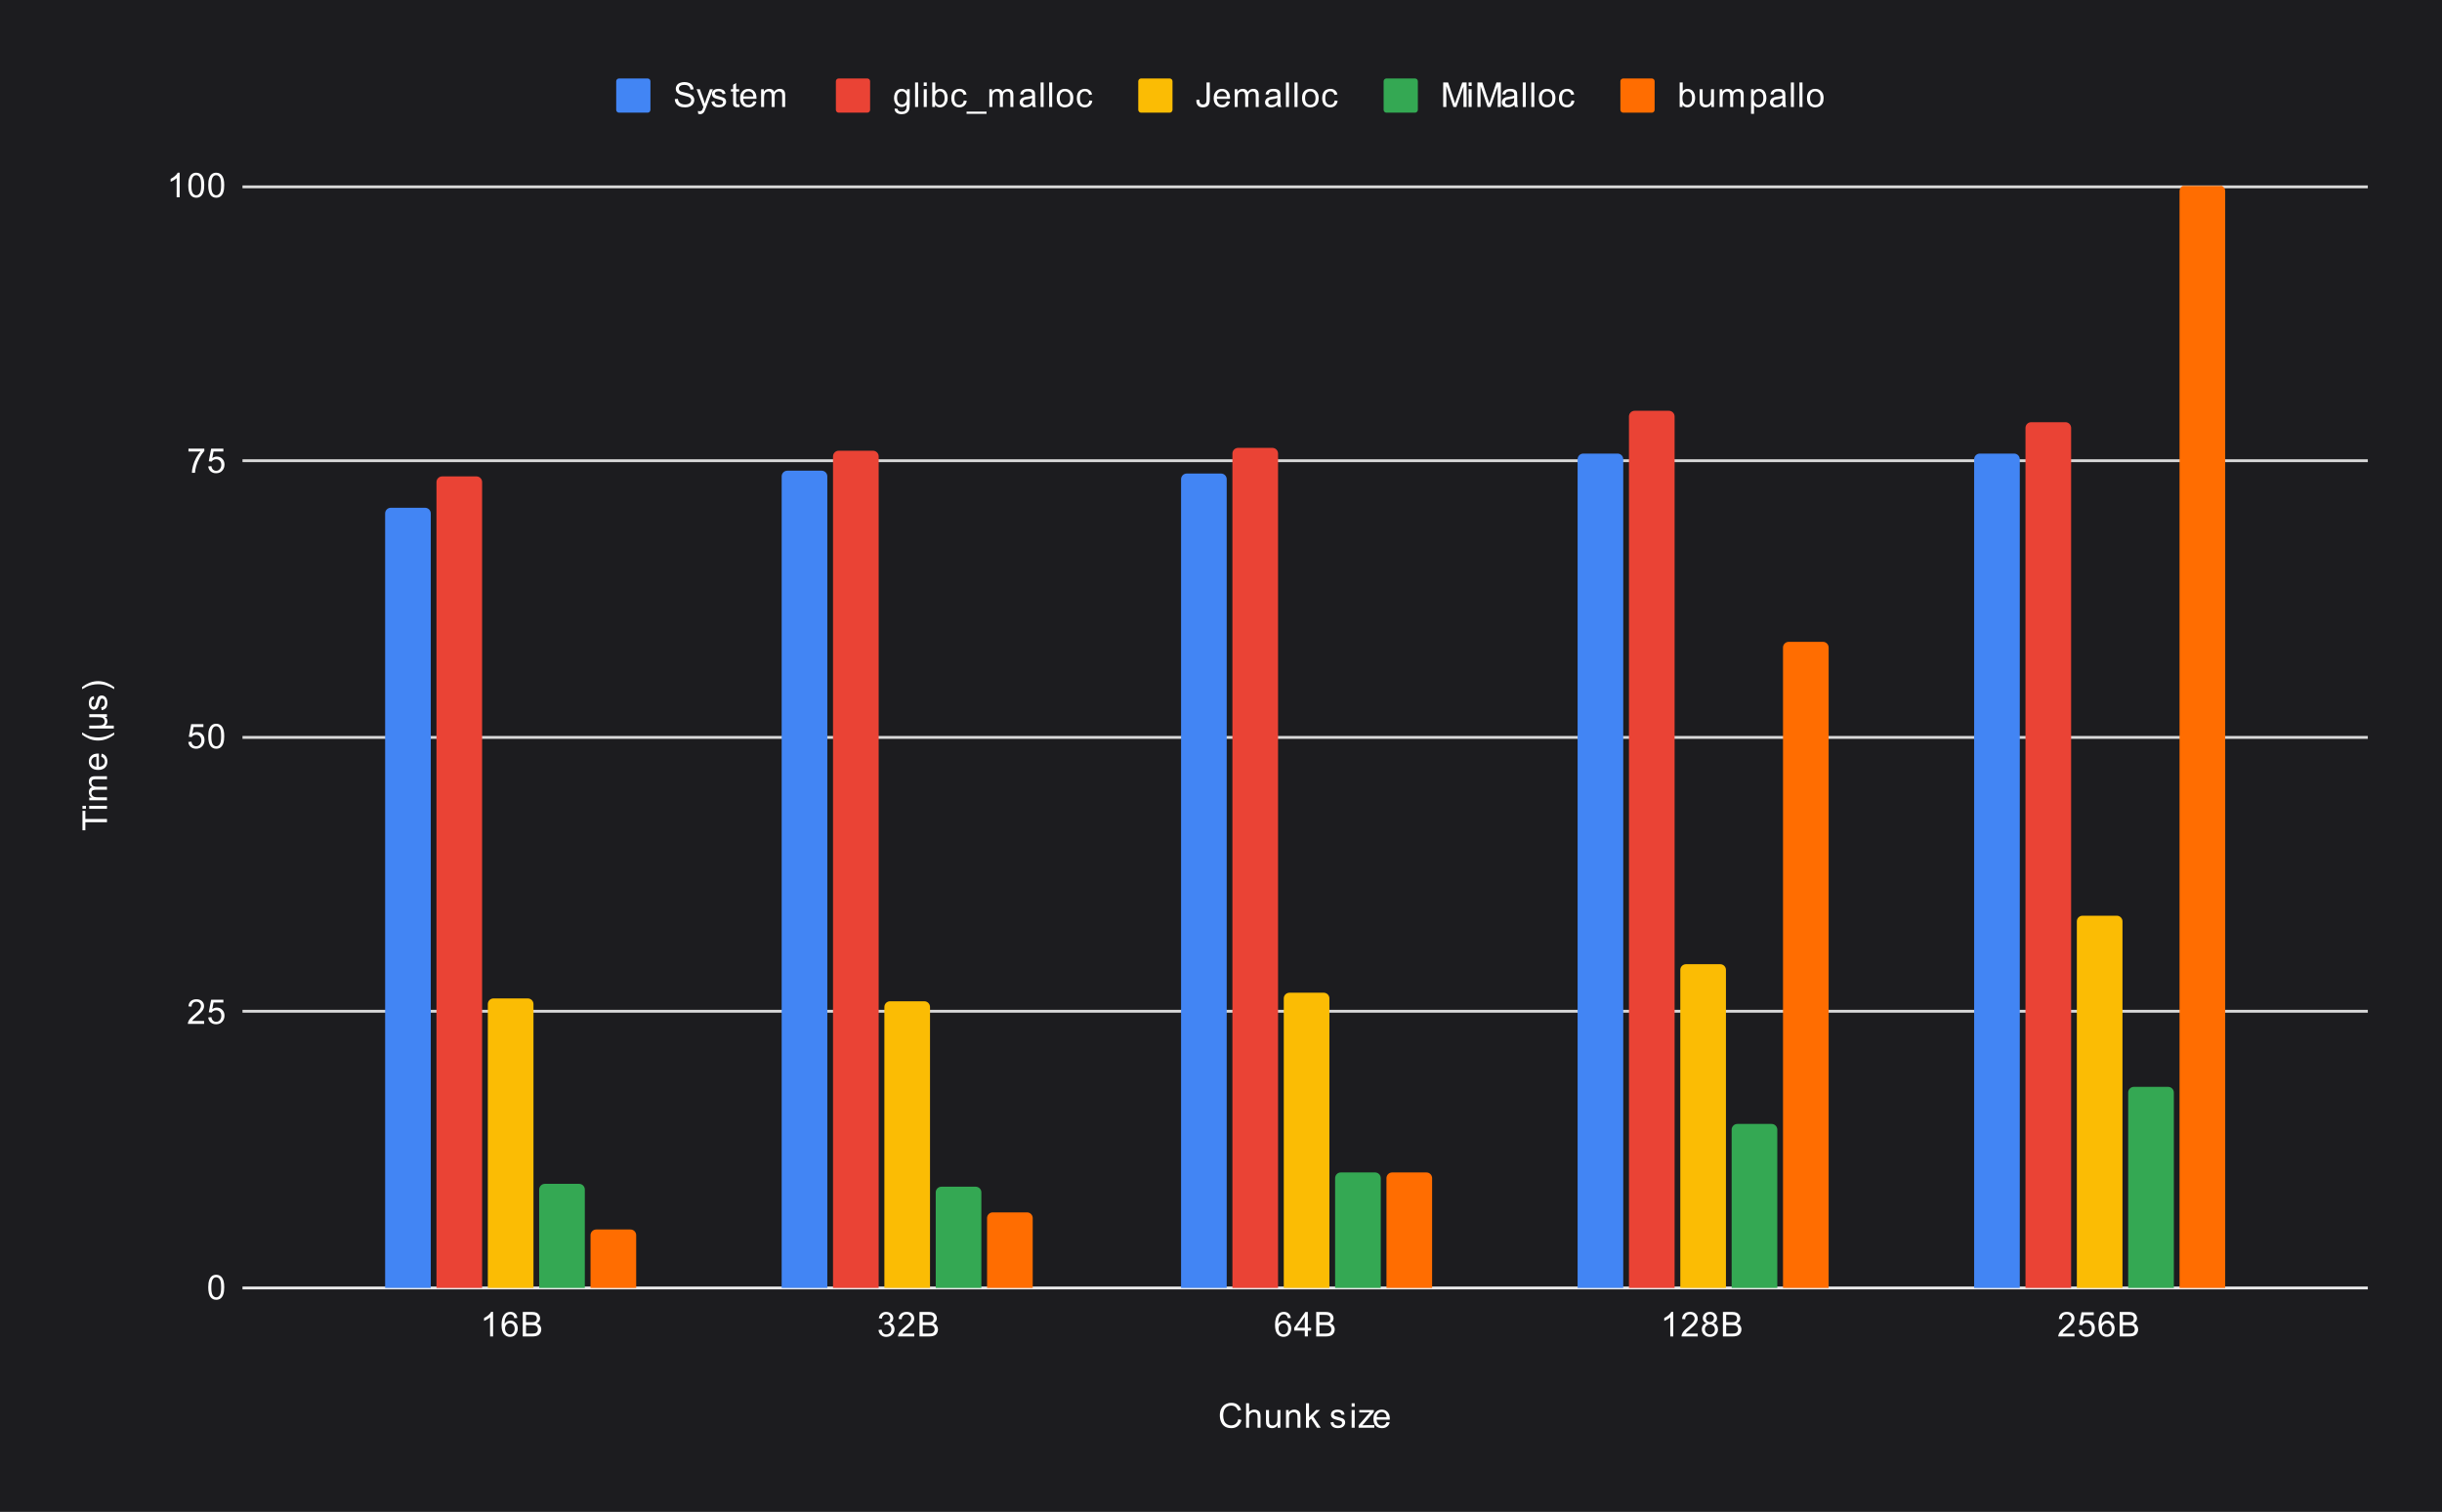 <svg version="1.1" viewBox="0.0 0.0 856.0 530.0" fill="none" stroke="none" stroke-linecap="square" stroke-miterlimit="10" width="856" height="530" xmlns:xlink="http://www.w3.org/1999/xlink" xmlns="http://www.w3.org/2000/svg"><path fill="#1c1c1f" d="M0 0L856.0 0L856.0 530.0L0 530.0L0 0Z" fill-rule="nonzero"/><path stroke="#e8e8e9" stroke-width="1.0" stroke-linecap="butt" d="M85.5 451.5L829.5 451.5" fill-rule="nonzero"/><path stroke="#d9d9d9" stroke-width="1.0" stroke-linecap="butt" d="M85.5 354.5L829.5 354.5" fill-rule="nonzero"/><path stroke="#d9d9d9" stroke-width="1.0" stroke-linecap="butt" d="M85.5 258.5L829.5 258.5" fill-rule="nonzero"/><path stroke="#d9d9d9" stroke-width="1.0" stroke-linecap="butt" d="M85.5 161.5L829.5 161.5" fill-rule="nonzero"/><path stroke="#d9d9d9" stroke-width="1.0" stroke-linecap="butt" d="M85.5 65.5L829.5 65.5" fill-rule="nonzero"/><clipPath id="id_0"><path d="M85.5 65.167L829.5 65.167L829.5 451.5L85.5 451.5L85.5 65.167Z" clip-rule="nonzero"/></clipPath><path stroke="#000000" stroke-width="2.0" stroke-linecap="butt" stroke-opacity="0.0" clip-path="url(#id_0)" d="M151.0 452.0L135.0 452.0L135.0 180.0C135.0 178.895 135.895 178.0 137.0 178.0L149.0 178.0C150.105 178.0 151.0 178.895 151.0 180.0Z" fill-rule="nonzero"/><path fill="#4285f4" clip-path="url(#id_0)" d="M151.0 452.0L135.0 452.0L135.0 180.0C135.0 178.895 135.895 178.0 137.0 178.0L149.0 178.0C150.105 178.0 151.0 178.895 151.0 180.0Z" fill-rule="nonzero"/><path stroke="#000000" stroke-width="2.0" stroke-linecap="butt" stroke-opacity="0.0" clip-path="url(#id_0)" d="M290.0 452.0L274.0 452.0L274.0 167.0C274.0 165.895 274.895 165.0 276.0 165.0L288.0 165.0C289.105 165.0 290.0 165.895 290.0 167.0Z" fill-rule="nonzero"/><path fill="#4285f4" clip-path="url(#id_0)" d="M290.0 452.0L274.0 452.0L274.0 167.0C274.0 165.895 274.895 165.0 276.0 165.0L288.0 165.0C289.105 165.0 290.0 165.895 290.0 167.0Z" fill-rule="nonzero"/><path stroke="#000000" stroke-width="2.0" stroke-linecap="butt" stroke-opacity="0.0" clip-path="url(#id_0)" d="M430.0 452.0L414.0 452.0L414.0 168.0C414.0 166.895 414.895 166.0 416.0 166.0L428.0 166.0C429.105 166.0 430.0 166.895 430.0 168.0Z" fill-rule="nonzero"/><path fill="#4285f4" clip-path="url(#id_0)" d="M430.0 452.0L414.0 452.0L414.0 168.0C414.0 166.895 414.895 166.0 416.0 166.0L428.0 166.0C429.105 166.0 430.0 166.895 430.0 168.0Z" fill-rule="nonzero"/><path stroke="#000000" stroke-width="2.0" stroke-linecap="butt" stroke-opacity="0.0" clip-path="url(#id_0)" d="M569.0 452.0L553.0 452.0L553.0 161.0C553.0 159.895 553.895 159.0 555.0 159.0L567.0 159.0C568.105 159.0 569.0 159.895 569.0 161.0Z" fill-rule="nonzero"/><path fill="#4285f4" clip-path="url(#id_0)" d="M569.0 452.0L553.0 452.0L553.0 161.0C553.0 159.895 553.895 159.0 555.0 159.0L567.0 159.0C568.105 159.0 569.0 159.895 569.0 161.0Z" fill-rule="nonzero"/><path stroke="#000000" stroke-width="2.0" stroke-linecap="butt" stroke-opacity="0.0" clip-path="url(#id_0)" d="M708.0 452.0L692.0 452.0L692.0 161.0C692.0 159.895 692.895 159.0 694.0 159.0L706.0 159.0C707.105 159.0 708.0 159.895 708.0 161.0Z" fill-rule="nonzero"/><path fill="#4285f4" clip-path="url(#id_0)" d="M708.0 452.0L692.0 452.0L692.0 161.0C692.0 159.895 692.895 159.0 694.0 159.0L706.0 159.0C707.105 159.0 708.0 159.895 708.0 161.0Z" fill-rule="nonzero"/><path stroke="#000000" stroke-width="2.0" stroke-linecap="butt" stroke-opacity="0.0" clip-path="url(#id_0)" d="M169.0 452.0L153.0 452.0L153.0 169.0C153.0 167.895 153.895 167.0 155.0 167.0L167.0 167.0C168.105 167.0 169.0 167.895 169.0 169.0Z" fill-rule="nonzero"/><path fill="#ea4335" clip-path="url(#id_0)" d="M169.0 452.0L153.0 452.0L153.0 169.0C153.0 167.895 153.895 167.0 155.0 167.0L167.0 167.0C168.105 167.0 169.0 167.895 169.0 169.0Z" fill-rule="nonzero"/><path stroke="#000000" stroke-width="2.0" stroke-linecap="butt" stroke-opacity="0.0" clip-path="url(#id_0)" d="M308.0 452.0L292.0 452.0L292.0 160.0C292.0 158.895 292.895 158.0 294.0 158.0L306.0 158.0C307.105 158.0 308.0 158.895 308.0 160.0Z" fill-rule="nonzero"/><path fill="#ea4335" clip-path="url(#id_0)" d="M308.0 452.0L292.0 452.0L292.0 160.0C292.0 158.895 292.895 158.0 294.0 158.0L306.0 158.0C307.105 158.0 308.0 158.895 308.0 160.0Z" fill-rule="nonzero"/><path stroke="#000000" stroke-width="2.0" stroke-linecap="butt" stroke-opacity="0.0" clip-path="url(#id_0)" d="M448.0 452.0L432.0 452.0L432.0 159.0C432.0 157.895 432.895 157.0 434.0 157.0L446.0 157.0C447.105 157.0 448.0 157.895 448.0 159.0Z" fill-rule="nonzero"/><path fill="#ea4335" clip-path="url(#id_0)" d="M448.0 452.0L432.0 452.0L432.0 159.0C432.0 157.895 432.895 157.0 434.0 157.0L446.0 157.0C447.105 157.0 448.0 157.895 448.0 159.0Z" fill-rule="nonzero"/><path stroke="#000000" stroke-width="2.0" stroke-linecap="butt" stroke-opacity="0.0" clip-path="url(#id_0)" d="M587.0 452.0L571.0 452.0L571.0 146.0C571.0 144.895 571.895 144.0 573.0 144.0L585.0 144.0C586.105 144.0 587.0 144.895 587.0 146.0Z" fill-rule="nonzero"/><path fill="#ea4335" clip-path="url(#id_0)" d="M587.0 452.0L571.0 452.0L571.0 146.0C571.0 144.895 571.895 144.0 573.0 144.0L585.0 144.0C586.105 144.0 587.0 144.895 587.0 146.0Z" fill-rule="nonzero"/><path stroke="#000000" stroke-width="2.0" stroke-linecap="butt" stroke-opacity="0.0" clip-path="url(#id_0)" d="M726.0 452.0L710.0 452.0L710.0 150.0C710.0 148.895 710.895 148.0 712.0 148.0L724.0 148.0C725.105 148.0 726.0 148.895 726.0 150.0Z" fill-rule="nonzero"/><path fill="#ea4335" clip-path="url(#id_0)" d="M726.0 452.0L710.0 452.0L710.0 150.0C710.0 148.895 710.895 148.0 712.0 148.0L724.0 148.0C725.105 148.0 726.0 148.895 726.0 150.0Z" fill-rule="nonzero"/><path stroke="#000000" stroke-width="2.0" stroke-linecap="butt" stroke-opacity="0.0" clip-path="url(#id_0)" d="M187.0 452.0L171.0 452.0L171.0 352.0C171.0 350.895 171.895 350.0 173.0 350.0L185.0 350.0C186.105 350.0 187.0 350.895 187.0 352.0Z" fill-rule="nonzero"/><path fill="#fbbc04" clip-path="url(#id_0)" d="M187.0 452.0L171.0 452.0L171.0 352.0C171.0 350.895 171.895 350.0 173.0 350.0L185.0 350.0C186.105 350.0 187.0 350.895 187.0 352.0Z" fill-rule="nonzero"/><path stroke="#000000" stroke-width="2.0" stroke-linecap="butt" stroke-opacity="0.0" clip-path="url(#id_0)" d="M326.0 452.0L310.0 452.0L310.0 353.0C310.0 351.895 310.895 351.0 312.0 351.0L324.0 351.0C325.105 351.0 326.0 351.895 326.0 353.0Z" fill-rule="nonzero"/><path fill="#fbbc04" clip-path="url(#id_0)" d="M326.0 452.0L310.0 452.0L310.0 353.0C310.0 351.895 310.895 351.0 312.0 351.0L324.0 351.0C325.105 351.0 326.0 351.895 326.0 353.0Z" fill-rule="nonzero"/><path stroke="#000000" stroke-width="2.0" stroke-linecap="butt" stroke-opacity="0.0" clip-path="url(#id_0)" d="M466.0 452.0L450.0 452.0L450.0 350.0C450.0 348.895 450.895 348.0 452.0 348.0L464.0 348.0C465.105 348.0 466.0 348.895 466.0 350.0Z" fill-rule="nonzero"/><path fill="#fbbc04" clip-path="url(#id_0)" d="M466.0 452.0L450.0 452.0L450.0 350.0C450.0 348.895 450.895 348.0 452.0 348.0L464.0 348.0C465.105 348.0 466.0 348.895 466.0 350.0Z" fill-rule="nonzero"/><path stroke="#000000" stroke-width="2.0" stroke-linecap="butt" stroke-opacity="0.0" clip-path="url(#id_0)" d="M605.0 452.0L589.0 452.0L589.0 340.0C589.0 338.895 589.895 338.0 591.0 338.0L603.0 338.0C604.105 338.0 605.0 338.895 605.0 340.0Z" fill-rule="nonzero"/><path fill="#fbbc04" clip-path="url(#id_0)" d="M605.0 452.0L589.0 452.0L589.0 340.0C589.0 338.895 589.895 338.0 591.0 338.0L603.0 338.0C604.105 338.0 605.0 338.895 605.0 340.0Z" fill-rule="nonzero"/><path stroke="#000000" stroke-width="2.0" stroke-linecap="butt" stroke-opacity="0.0" clip-path="url(#id_0)" d="M744.0 452.0L728.0 452.0L728.0 323.0C728.0 321.895 728.895 321.0 730.0 321.0L742.0 321.0C743.105 321.0 744.0 321.895 744.0 323.0Z" fill-rule="nonzero"/><path fill="#fbbc04" clip-path="url(#id_0)" d="M744.0 452.0L728.0 452.0L728.0 323.0C728.0 321.895 728.895 321.0 730.0 321.0L742.0 321.0C743.105 321.0 744.0 321.895 744.0 323.0Z" fill-rule="nonzero"/><path stroke="#000000" stroke-width="2.0" stroke-linecap="butt" stroke-opacity="0.0" clip-path="url(#id_0)" d="M205.0 452.0L189.0 452.0L189.0 417.0C189.0 415.895 189.895 415.0 191.0 415.0L203.0 415.0C204.105 415.0 205.0 415.895 205.0 417.0Z" fill-rule="nonzero"/><path fill="#34a853" clip-path="url(#id_0)" d="M205.0 452.0L189.0 452.0L189.0 417.0C189.0 415.895 189.895 415.0 191.0 415.0L203.0 415.0C204.105 415.0 205.0 415.895 205.0 417.0Z" fill-rule="nonzero"/><path stroke="#000000" stroke-width="2.0" stroke-linecap="butt" stroke-opacity="0.0" clip-path="url(#id_0)" d="M344.0 452.0L328.0 452.0L328.0 418.0C328.0 416.895 328.895 416.0 330.0 416.0L342.0 416.0C343.105 416.0 344.0 416.895 344.0 418.0Z" fill-rule="nonzero"/><path fill="#34a853" clip-path="url(#id_0)" d="M344.0 452.0L328.0 452.0L328.0 418.0C328.0 416.895 328.895 416.0 330.0 416.0L342.0 416.0C343.105 416.0 344.0 416.895 344.0 418.0Z" fill-rule="nonzero"/><path stroke="#000000" stroke-width="2.0" stroke-linecap="butt" stroke-opacity="0.0" clip-path="url(#id_0)" d="M484.0 452.0L468.0 452.0L468.0 413.0C468.0 411.895 468.895 411.0 470.0 411.0L482.0 411.0C483.105 411.0 484.0 411.895 484.0 413.0Z" fill-rule="nonzero"/><path fill="#34a853" clip-path="url(#id_0)" d="M484.0 452.0L468.0 452.0L468.0 413.0C468.0 411.895 468.895 411.0 470.0 411.0L482.0 411.0C483.105 411.0 484.0 411.895 484.0 413.0Z" fill-rule="nonzero"/><path stroke="#000000" stroke-width="2.0" stroke-linecap="butt" stroke-opacity="0.0" clip-path="url(#id_0)" d="M623.0 452.0L607.0 452.0L607.0 396.0C607.0 394.895 607.895 394.0 609.0 394.0L621.0 394.0C622.105 394.0 623.0 394.895 623.0 396.0Z" fill-rule="nonzero"/><path fill="#34a853" clip-path="url(#id_0)" d="M623.0 452.0L607.0 452.0L607.0 396.0C607.0 394.895 607.895 394.0 609.0 394.0L621.0 394.0C622.105 394.0 623.0 394.895 623.0 396.0Z" fill-rule="nonzero"/><path stroke="#000000" stroke-width="2.0" stroke-linecap="butt" stroke-opacity="0.0" clip-path="url(#id_0)" d="M762.0 452.0L746.0 452.0L746.0 383.0C746.0 381.895 746.895 381.0 748.0 381.0L760.0 381.0C761.105 381.0 762.0 381.895 762.0 383.0Z" fill-rule="nonzero"/><path fill="#34a853" clip-path="url(#id_0)" d="M762.0 452.0L746.0 452.0L746.0 383.0C746.0 381.895 746.895 381.0 748.0 381.0L760.0 381.0C761.105 381.0 762.0 381.895 762.0 383.0Z" fill-rule="nonzero"/><path stroke="#000000" stroke-width="2.0" stroke-linecap="butt" stroke-opacity="0.0" clip-path="url(#id_0)" d="M223.0 452.0L207.0 452.0L207.0 433.0C207.0 431.895 207.895 431.0 209.0 431.0L221.0 431.0C222.105 431.0 223.0 431.895 223.0 433.0Z" fill-rule="nonzero"/><path fill="#ff6d01" clip-path="url(#id_0)" d="M223.0 452.0L207.0 452.0L207.0 433.0C207.0 431.895 207.895 431.0 209.0 431.0L221.0 431.0C222.105 431.0 223.0 431.895 223.0 433.0Z" fill-rule="nonzero"/><path stroke="#000000" stroke-width="2.0" stroke-linecap="butt" stroke-opacity="0.0" clip-path="url(#id_0)" d="M362.0 452.0L346.0 452.0L346.0 427.0C346.0 425.895 346.895 425.0 348.0 425.0L360.0 425.0C361.105 425.0 362.0 425.895 362.0 427.0Z" fill-rule="nonzero"/><path fill="#ff6d01" clip-path="url(#id_0)" d="M362.0 452.0L346.0 452.0L346.0 427.0C346.0 425.895 346.895 425.0 348.0 425.0L360.0 425.0C361.105 425.0 362.0 425.895 362.0 427.0Z" fill-rule="nonzero"/><path stroke="#000000" stroke-width="2.0" stroke-linecap="butt" stroke-opacity="0.0" clip-path="url(#id_0)" d="M502.0 452.0L486.0 452.0L486.0 413.0C486.0 411.895 486.895 411.0 488.0 411.0L500.0 411.0C501.105 411.0 502.0 411.895 502.0 413.0Z" fill-rule="nonzero"/><path fill="#ff6d01" clip-path="url(#id_0)" d="M502.0 452.0L486.0 452.0L486.0 413.0C486.0 411.895 486.895 411.0 488.0 411.0L500.0 411.0C501.105 411.0 502.0 411.895 502.0 413.0Z" fill-rule="nonzero"/><path stroke="#000000" stroke-width="2.0" stroke-linecap="butt" stroke-opacity="0.0" clip-path="url(#id_0)" d="M641.0 452.0L625.0 452.0L625.0 227.0C625.0 225.895 625.895 225.0 627.0 225.0L639.0 225.0C640.105 225.0 641.0 225.895 641.0 227.0Z" fill-rule="nonzero"/><path fill="#ff6d01" clip-path="url(#id_0)" d="M641.0 452.0L625.0 452.0L625.0 227.0C625.0 225.895 625.895 225.0 627.0 225.0L639.0 225.0C640.105 225.0 641.0 225.895 641.0 227.0Z" fill-rule="nonzero"/><path stroke="#000000" stroke-width="2.0" stroke-linecap="butt" stroke-opacity="0.0" clip-path="url(#id_0)" d="M780.0 452.0L764.0 452.0L764.0 67.0C764.0 65.895 764.895 65.0 766.0 65.0L778.0 65.0C779.105 65.0 780.0 65.895 780.0 67.0Z" fill-rule="nonzero"/><path fill="#ff6d01" clip-path="url(#id_0)" d="M780.0 452.0L764.0 452.0L764.0 67.0C764.0 65.895 764.895 65.0 766.0 65.0L778.0 65.0C779.105 65.0 780.0 65.895 780.0 67.0Z" fill-rule="nonzero"/><path fill="#ffffff" d="M434.062 497.484L435.188 497.781Q434.828 499.172 433.906 499.906Q432.984 500.641 431.641 500.641Q430.25 500.641 429.375 500.078Q428.5 499.516 428.047 498.453Q427.594 497.375 427.594 496.141Q427.594 494.797 428.109 493.797Q428.625 492.797 429.562 492.281Q430.516 491.766 431.656 491.766Q432.938 491.766 433.812 492.422Q434.703 493.078 435.047 494.266L433.922 494.531Q433.625 493.594 433.047 493.172Q432.484 492.734 431.625 492.734Q430.641 492.734 429.969 493.219Q429.312 493.688 429.031 494.484Q428.766 495.281 428.766 496.141Q428.766 497.234 429.078 498.047Q429.406 498.859 430.078 499.266Q430.75 499.672 431.547 499.672Q432.5 499.672 433.156 499.125Q433.828 498.578 434.062 497.484ZM436.797 500.5L436.797 491.906L437.844 491.906L437.844 494.984Q438.578 494.141 439.703 494.141Q440.406 494.141 440.906 494.422Q441.422 494.688 441.641 495.172Q441.859 495.641 441.859 496.562L441.859 500.5L440.812 500.5L440.812 496.562Q440.812 495.766 440.469 495.406Q440.125 495.047 439.5 495.047Q439.031 495.047 438.609 495.297Q438.203 495.531 438.016 495.953Q437.844 496.359 437.844 497.094L437.844 500.5L436.797 500.5ZM447.875 500.5L447.875 499.578Q447.141 500.641 445.891 500.641Q445.344 500.641 444.859 500.438Q444.391 500.219 444.156 499.906Q443.922 499.578 443.828 499.109Q443.766 498.812 443.766 498.125L443.766 494.281L444.828 494.281L444.828 497.734Q444.828 498.547 444.891 498.844Q444.984 499.25 445.297 499.5Q445.625 499.734 446.109 499.734Q446.578 499.734 446.984 499.5Q447.406 499.25 447.578 498.828Q447.766 498.406 447.766 497.609L447.766 494.281L448.812 494.281L448.812 500.5L447.875 500.5ZM450.797 500.5L450.797 494.281L451.734 494.281L451.734 495.156Q452.422 494.141 453.719 494.141Q454.281 494.141 454.75 494.344Q455.234 494.547 455.469 494.875Q455.703 495.203 455.797 495.641Q455.844 495.938 455.844 496.672L455.844 500.5L454.797 500.5L454.797 496.719Q454.797 496.062 454.672 495.75Q454.547 495.438 454.234 495.25Q453.922 495.047 453.5 495.047Q452.828 495.047 452.328 495.484Q451.844 495.906 451.844 497.094L451.844 500.5L450.797 500.5ZM457.797 500.5L457.797 491.906L458.859 491.906L458.859 496.812L461.344 494.281L462.719 494.281L460.328 496.578L462.953 500.5L461.656 500.5L459.594 497.312L458.859 498.031L458.859 500.5L457.797 500.5ZM466.375 498.641L467.406 498.484Q467.5 499.109 467.891 499.438Q468.297 499.766 469.031 499.766Q469.75 499.766 470.094 499.484Q470.453 499.188 470.453 498.781Q470.453 498.422 470.141 498.219Q469.922 498.078 469.062 497.859Q467.906 497.562 467.453 497.359Q467.016 497.141 466.781 496.766Q466.547 496.391 466.547 495.922Q466.547 495.516 466.734 495.156Q466.922 494.797 467.25 494.562Q467.5 494.391 467.922 494.266Q468.344 494.141 468.844 494.141Q469.562 494.141 470.109 494.359Q470.672 494.562 470.938 494.922Q471.203 495.281 471.297 495.875L470.266 496.016Q470.203 495.547 469.859 495.281Q469.531 495.0 468.906 495.0Q468.188 495.0 467.875 495.25Q467.562 495.484 467.562 495.812Q467.562 496.016 467.688 496.172Q467.828 496.344 468.094 496.453Q468.25 496.516 469.031 496.719Q470.156 497.031 470.594 497.219Q471.031 497.406 471.281 497.766Q471.531 498.125 471.531 498.672Q471.531 499.203 471.219 499.672Q470.922 500.125 470.344 500.391Q469.766 500.641 469.031 500.641Q467.812 500.641 467.172 500.141Q466.547 499.625 466.375 498.641ZM473.797 493.125L473.797 491.906L474.859 491.906L474.859 493.125L473.797 493.125ZM473.797 500.5L473.797 494.281L474.859 494.281L474.859 500.5L473.797 500.5ZM476.234 500.5L476.234 499.641L480.203 495.094Q479.516 495.125 479.0 495.125L476.469 495.125L476.469 494.281L481.562 494.281L481.562 494.969L478.188 498.922L477.531 499.641Q478.25 499.594 478.859 499.594L481.75 499.594L481.75 500.5L476.234 500.5ZM486.047 498.5L487.141 498.625Q486.891 499.578 486.188 500.109Q485.484 500.641 484.406 500.641Q483.047 500.641 482.234 499.797Q481.438 498.953 481.438 497.438Q481.438 495.875 482.25 495.016Q483.062 494.141 484.344 494.141Q485.594 494.141 486.375 494.984Q487.172 495.828 487.172 497.375Q487.172 497.469 487.172 497.656L482.531 497.656Q482.594 498.688 483.109 499.234Q483.625 499.766 484.406 499.766Q484.984 499.766 485.391 499.469Q485.812 499.156 486.047 498.5ZM482.594 496.797L486.062 496.797Q486.0 496.0 485.672 495.609Q485.156 495.0 484.359 495.0Q483.625 495.0 483.125 495.484Q482.641 495.969 482.594 496.797Z" fill-rule="nonzero"/><path fill="#ffffff" d="M37.5 288.224L29.922 288.224L29.922 291.052L28.906 291.052L28.906 284.24L29.922 284.24L29.922 287.083L37.5 287.083L37.5 288.224ZM30.125 283.536L28.906 283.536L28.906 282.474L30.125 282.474L30.125 283.536ZM37.5 283.536L31.281 283.536L31.281 282.474L37.5 282.474L37.5 283.536ZM37.5 280.536L31.281 280.536L31.281 279.599L32.156 279.599Q31.688 279.302 31.422 278.818Q31.141 278.333 31.141 277.708Q31.141 277.021 31.422 276.583Q31.703 276.13 32.219 275.958Q31.141 275.208 31.141 274.036Q31.141 273.099 31.656 272.615Q32.156 272.115 33.234 272.115L37.5 272.115L37.5 273.161L33.578 273.161Q32.953 273.161 32.672 273.271Q32.391 273.365 32.219 273.63Q32.047 273.896 32.047 274.271Q32.047 274.927 32.484 275.365Q32.922 275.786 33.891 275.786L37.5 275.786L37.5 276.849L33.453 276.849Q32.75 276.849 32.406 277.115Q32.047 277.365 32.047 277.943Q32.047 278.396 32.281 278.771Q32.516 279.146 32.969 279.318Q33.422 279.49 34.266 279.49L37.5 279.49L37.5 280.536ZM35.5 265.286L35.625 264.193Q36.578 264.443 37.109 265.146Q37.641 265.849 37.641 266.927Q37.641 268.286 36.797 269.099Q35.953 269.896 34.438 269.896Q32.875 269.896 32.016 269.083Q31.141 268.271 31.141 266.99Q31.141 265.74 31.984 264.958Q32.828 264.161 34.375 264.161Q34.469 264.161 34.656 264.161L34.656 268.802Q35.688 268.74 36.234 268.224Q36.766 267.708 36.766 266.927Q36.766 266.349 36.469 265.943Q36.156 265.521 35.5 265.286ZM33.797 268.74L33.797 265.271Q33.0 265.333 32.609 265.661Q32.0 266.177 32.0 266.974Q32.0 267.708 32.484 268.208Q32.969 268.693 33.797 268.74ZM40.031 257.521Q38.922 258.396 37.453 259.005Q35.969 259.599 34.391 259.599Q33.0 259.599 31.719 259.161Q30.234 258.63 28.766 257.521L28.766 256.771Q29.984 257.474 30.5 257.708Q31.312 258.068 32.188 258.271Q33.281 258.521 34.391 258.521Q37.219 258.521 40.031 256.771L40.031 257.521ZM31.281 250.365L37.5 250.365L37.5 251.318L36.766 251.318Q37.234 251.615 37.406 251.911Q37.641 252.318 37.641 252.865Q37.641 253.349 37.453 253.724Q37.312 254.005 36.875 254.349L39.891 254.349L39.891 255.396L31.281 255.396L31.281 254.349L33.906 254.349Q35.344 254.349 35.781 254.208Q36.203 254.052 36.453 253.708Q36.688 253.365 36.688 252.911Q36.688 252.443 36.438 252.083Q36.172 251.708 35.766 251.568Q35.359 251.411 33.938 251.411L31.281 251.411L31.281 250.365ZM35.641 248.958L35.484 247.927Q36.109 247.833 36.438 247.443Q36.766 247.036 36.766 246.302Q36.766 245.583 36.484 245.24Q36.188 244.88 35.781 244.88Q35.422 244.88 35.219 245.193Q35.078 245.411 34.859 246.271Q34.562 247.427 34.359 247.88Q34.141 248.318 33.766 248.552Q33.391 248.786 32.922 248.786Q32.516 248.786 32.156 248.599Q31.797 248.411 31.562 248.083Q31.391 247.833 31.266 247.411Q31.141 246.99 31.141 246.49Q31.141 245.771 31.359 245.224Q31.562 244.661 31.922 244.396Q32.281 244.13 32.875 244.036L33.016 245.068Q32.547 245.13 32.281 245.474Q32.0 245.802 32.0 246.427Q32.0 247.146 32.25 247.458Q32.484 247.771 32.812 247.771Q33.016 247.771 33.172 247.646Q33.344 247.505 33.453 247.24Q33.516 247.083 33.719 246.302Q34.031 245.177 34.219 244.74Q34.406 244.302 34.766 244.052Q35.125 243.802 35.672 243.802Q36.203 243.802 36.672 244.115Q37.125 244.411 37.391 244.99Q37.641 245.568 37.641 246.302Q37.641 247.521 37.141 248.161Q36.625 248.786 35.641 248.958ZM40.031 240.849L40.031 241.599Q37.219 239.849 34.391 239.849Q33.297 239.849 32.203 240.099Q31.328 240.302 30.516 240.661Q30.0 240.896 28.766 241.599L28.766 240.849Q30.234 239.755 31.719 239.224Q33.0 238.771 34.391 238.771Q35.969 238.771 37.453 239.38Q38.922 239.99 40.031 240.849Z" fill-rule="nonzero"/><path fill="#ffffff" d="M73.0 451.266Q73.0 449.734 73.312 448.812Q73.625 447.875 74.234 447.375Q74.859 446.875 75.797 446.875Q76.484 446.875 77.0 447.156Q77.531 447.438 77.875 447.969Q78.219 448.484 78.406 449.234Q78.594 449.984 78.594 451.266Q78.594 452.781 78.281 453.703Q77.984 454.625 77.359 455.141Q76.75 455.641 75.797 455.641Q74.562 455.641 73.844 454.75Q73.0 453.688 73.0 451.266ZM74.078 451.266Q74.078 453.375 74.578 454.078Q75.078 454.781 75.797 454.781Q76.531 454.781 77.016 454.078Q77.516 453.375 77.516 451.266Q77.516 449.141 77.016 448.453Q76.531 447.75 75.781 447.75Q75.062 447.75 74.625 448.359Q74.078 449.141 74.078 451.266Z" fill-rule="nonzero"/><path fill="#ffffff" d="M71.547 357.901L71.547 358.917L65.859 358.917Q65.859 358.542 65.984 358.182Q66.203 357.604 66.672 357.042Q67.156 356.479 68.062 355.745Q69.469 354.589 69.953 353.917Q70.453 353.245 70.453 352.651Q70.453 352.026 70.0 351.604Q69.547 351.167 68.828 351.167Q68.062 351.167 67.609 351.62Q67.156 352.073 67.141 352.885L66.062 352.776Q66.172 351.557 66.891 350.932Q67.625 350.292 68.859 350.292Q70.094 350.292 70.812 350.979Q71.531 351.667 71.531 352.682Q71.531 353.198 71.312 353.698Q71.109 354.182 70.609 354.745Q70.125 355.292 69.0 356.245Q68.047 357.042 67.766 357.339Q67.5 357.62 67.328 357.901L71.547 357.901ZM73.0 356.667L74.109 356.573Q74.234 357.385 74.672 357.792Q75.125 358.198 75.766 358.198Q76.516 358.198 77.047 357.62Q77.578 357.042 77.578 356.104Q77.578 355.198 77.062 354.682Q76.562 354.151 75.734 354.151Q75.234 354.151 74.812 354.385Q74.406 354.62 74.172 354.979L73.188 354.854L74.016 350.448L78.297 350.448L78.297 351.448L74.859 351.448L74.406 353.76Q75.172 353.214 76.016 353.214Q77.141 353.214 77.906 353.995Q78.688 354.776 78.688 356.01Q78.688 357.167 78.016 358.026Q77.188 359.057 75.766 359.057Q74.594 359.057 73.844 358.401Q73.109 357.745 73.0 356.667Z" fill-rule="nonzero"/><path fill="#ffffff" d="M66.0 260.083L67.109 259.99Q67.234 260.802 67.672 261.208Q68.125 261.615 68.766 261.615Q69.516 261.615 70.047 261.036Q70.578 260.458 70.578 259.521Q70.578 258.615 70.062 258.099Q69.562 257.568 68.734 257.568Q68.234 257.568 67.812 257.802Q67.406 258.036 67.172 258.396L66.188 258.271L67.016 253.865L71.297 253.865L71.297 254.865L67.859 254.865L67.406 257.177Q68.172 256.63 69.016 256.63Q70.141 256.63 70.906 257.411Q71.688 258.193 71.688 259.427Q71.688 260.583 71.016 261.443Q70.188 262.474 68.766 262.474Q67.594 262.474 66.844 261.818Q66.109 261.161 66.0 260.083ZM73.0 258.099Q73.0 256.568 73.312 255.646Q73.625 254.708 74.234 254.208Q74.859 253.708 75.797 253.708Q76.484 253.708 77.0 253.99Q77.531 254.271 77.875 254.802Q78.219 255.318 78.406 256.068Q78.594 256.818 78.594 258.099Q78.594 259.615 78.281 260.536Q77.984 261.458 77.359 261.974Q76.75 262.474 75.797 262.474Q74.562 262.474 73.844 261.583Q73.0 260.521 73.0 258.099ZM74.078 258.099Q74.078 260.208 74.578 260.911Q75.078 261.615 75.797 261.615Q76.531 261.615 77.016 260.911Q77.516 260.208 77.516 258.099Q77.516 255.974 77.016 255.286Q76.531 254.583 75.781 254.583Q75.062 254.583 74.625 255.193Q74.078 255.974 74.078 258.099Z" fill-rule="nonzero"/><path fill="#ffffff" d="M66.062 158.281L66.062 157.266L71.625 157.266L71.625 158.094Q70.812 158.969 70.0 160.422Q69.203 161.859 68.766 163.391Q68.438 164.469 68.359 165.75L67.266 165.75Q67.281 164.734 67.656 163.297Q68.047 161.859 68.75 160.531Q69.469 159.203 70.281 158.281L66.062 158.281ZM73.0 163.5L74.109 163.406Q74.234 164.219 74.672 164.625Q75.125 165.031 75.766 165.031Q76.516 165.031 77.047 164.453Q77.578 163.875 77.578 162.938Q77.578 162.031 77.062 161.516Q76.562 160.984 75.734 160.984Q75.234 160.984 74.812 161.219Q74.406 161.453 74.172 161.812L73.188 161.688L74.016 157.281L78.297 157.281L78.297 158.281L74.859 158.281L74.406 160.594Q75.172 160.047 76.016 160.047Q77.141 160.047 77.906 160.828Q78.688 161.609 78.688 162.844Q78.688 164.0 78.016 164.859Q77.188 165.891 75.766 165.891Q74.594 165.891 73.844 165.234Q73.109 164.578 73.0 163.5Z" fill-rule="nonzero"/><path fill="#ffffff" d="M62.969 69.167L61.922 69.167L61.922 62.448Q61.531 62.807 60.906 63.182Q60.297 63.542 59.812 63.714L59.812 62.698Q60.688 62.276 61.344 61.698Q62.016 61.104 62.297 60.542L62.969 60.542L62.969 69.167ZM66.0 64.932Q66.0 63.401 66.312 62.479Q66.625 61.542 67.234 61.042Q67.859 60.542 68.797 60.542Q69.484 60.542 70.0 60.823Q70.531 61.104 70.875 61.635Q71.219 62.151 71.406 62.901Q71.594 63.651 71.594 64.932Q71.594 66.448 71.281 67.37Q70.984 68.292 70.359 68.807Q69.75 69.307 68.797 69.307Q67.562 69.307 66.844 68.417Q66.0 67.354 66.0 64.932ZM67.078 64.932Q67.078 67.042 67.578 67.745Q68.078 68.448 68.797 68.448Q69.531 68.448 70.016 67.745Q70.516 67.042 70.516 64.932Q70.516 62.807 70.016 62.12Q69.531 61.417 68.781 61.417Q68.062 61.417 67.625 62.026Q67.078 62.807 67.078 64.932ZM73.0 64.932Q73.0 63.401 73.312 62.479Q73.625 61.542 74.234 61.042Q74.859 60.542 75.797 60.542Q76.484 60.542 77.0 60.823Q77.531 61.104 77.875 61.635Q78.219 62.151 78.406 62.901Q78.594 63.651 78.594 64.932Q78.594 66.448 78.281 67.37Q77.984 68.292 77.359 68.807Q76.75 69.307 75.797 69.307Q74.562 69.307 73.844 68.417Q73.0 67.354 73.0 64.932ZM74.078 64.932Q74.078 67.042 74.578 67.745Q75.078 68.448 75.797 68.448Q76.531 68.448 77.016 67.745Q77.516 67.042 77.516 64.932Q77.516 62.807 77.016 62.12Q76.531 61.417 75.781 61.417Q75.062 61.417 74.625 62.026Q74.078 62.807 74.078 64.932Z" fill-rule="nonzero"/><path fill="#ffffff" d="M172.838 468.5L171.791 468.5L171.791 461.781Q171.4 462.141 170.775 462.516Q170.166 462.875 169.682 463.047L169.682 462.031Q170.557 461.609 171.213 461.031Q171.885 460.438 172.166 459.875L172.838 459.875L172.838 468.5ZM181.338 462.016L180.291 462.094Q180.15 461.469 179.9 461.188Q179.463 460.734 178.838 460.734Q178.338 460.734 177.947 461.016Q177.463 461.391 177.166 462.094Q176.885 462.781 176.869 464.062Q177.244 463.484 177.791 463.203Q178.354 462.922 178.963 462.922Q180.01 462.922 180.744 463.703Q181.494 464.484 181.494 465.703Q181.494 466.516 181.135 467.219Q180.791 467.906 180.182 468.281Q179.572 468.641 178.807 468.641Q177.479 468.641 176.65 467.672Q175.822 466.703 175.822 464.484Q175.822 461.984 176.744 460.859Q177.541 459.875 178.9 459.875Q179.916 459.875 180.557 460.453Q181.213 461.016 181.338 462.016ZM177.041 465.719Q177.041 466.266 177.26 466.766Q177.494 467.25 177.9 467.516Q178.322 467.781 178.791 467.781Q179.447 467.781 179.932 467.25Q180.416 466.703 180.416 465.781Q180.416 464.891 179.932 464.375Q179.463 463.859 178.744 463.859Q178.025 463.859 177.525 464.375Q177.041 464.891 177.041 465.719ZM183.244 468.5L183.244 459.906L186.479 459.906Q187.463 459.906 188.057 460.172Q188.65 460.438 188.979 460.984Q189.322 461.516 189.322 462.109Q189.322 462.656 189.025 463.141Q188.729 463.625 188.119 463.922Q188.9 464.156 189.307 464.719Q189.729 465.266 189.729 466.016Q189.729 466.609 189.479 467.141Q189.229 467.656 188.854 467.938Q188.479 468.219 187.9 468.359Q187.338 468.5 186.525 468.5L183.244 468.5ZM184.385 463.516L186.244 463.516Q186.994 463.516 187.322 463.422Q187.76 463.297 187.979 463.0Q188.197 462.688 188.197 462.234Q188.197 461.812 187.994 461.484Q187.791 461.156 187.4 461.047Q187.025 460.922 186.104 460.922L184.385 460.922L184.385 463.516ZM184.385 467.484L186.525 467.484Q187.072 467.484 187.291 467.438Q187.697 467.375 187.947 467.219Q188.213 467.047 188.385 466.734Q188.557 466.422 188.557 466.016Q188.557 465.531 188.307 465.172Q188.072 464.812 187.635 464.672Q187.197 464.531 186.369 464.531L184.385 464.531L184.385 467.484Z" fill-rule="nonzero"/><path fill="#ffffff" d="M307.935 466.234L308.997 466.094Q309.169 466.984 309.606 467.391Q310.044 467.781 310.669 467.781Q311.419 467.781 311.935 467.266Q312.45 466.75 312.45 465.984Q312.45 465.266 311.966 464.797Q311.497 464.312 310.763 464.312Q310.466 464.312 310.013 464.438L310.138 463.5Q310.247 463.516 310.31 463.516Q310.981 463.516 311.513 463.172Q312.06 462.812 312.06 462.078Q312.06 461.5 311.669 461.125Q311.278 460.734 310.653 460.734Q310.044 460.734 309.622 461.125Q309.216 461.516 309.106 462.281L308.044 462.094Q308.231 461.047 308.919 460.469Q309.606 459.875 310.622 459.875Q311.325 459.875 311.919 460.188Q312.513 460.484 312.825 461.0Q313.138 461.516 313.138 462.109Q313.138 462.656 312.841 463.125Q312.544 463.578 311.966 463.844Q312.716 464.016 313.138 464.578Q313.56 465.125 313.56 465.969Q313.56 467.094 312.731 467.875Q311.919 468.656 310.669 468.656Q309.544 468.656 308.794 467.984Q308.044 467.297 307.935 466.234ZM320.481 467.484L320.481 468.5L314.794 468.5Q314.794 468.125 314.919 467.766Q315.138 467.188 315.606 466.625Q316.091 466.062 316.997 465.328Q318.403 464.172 318.888 463.5Q319.388 462.828 319.388 462.234Q319.388 461.609 318.935 461.188Q318.481 460.75 317.763 460.75Q316.997 460.75 316.544 461.203Q316.091 461.656 316.075 462.469L314.997 462.359Q315.106 461.141 315.825 460.516Q316.56 459.875 317.794 459.875Q319.028 459.875 319.747 460.562Q320.466 461.25 320.466 462.266Q320.466 462.781 320.247 463.281Q320.044 463.766 319.544 464.328Q319.06 464.875 317.935 465.828Q316.981 466.625 316.7 466.922Q316.435 467.203 316.263 467.484L320.481 467.484ZM322.31 468.5L322.31 459.906L325.544 459.906Q326.528 459.906 327.122 460.172Q327.716 460.438 328.044 460.984Q328.388 461.516 328.388 462.109Q328.388 462.656 328.091 463.141Q327.794 463.625 327.185 463.922Q327.966 464.156 328.372 464.719Q328.794 465.266 328.794 466.016Q328.794 466.609 328.544 467.141Q328.294 467.656 327.919 467.938Q327.544 468.219 326.966 468.359Q326.403 468.5 325.591 468.5L322.31 468.5ZM323.45 463.516L325.31 463.516Q326.06 463.516 326.388 463.422Q326.825 463.297 327.044 463.0Q327.263 462.688 327.263 462.234Q327.263 461.812 327.06 461.484Q326.856 461.156 326.466 461.047Q326.091 460.922 325.169 460.922L323.45 460.922L323.45 463.516ZM323.45 467.484L325.591 467.484Q326.138 467.484 326.356 467.438Q326.763 467.375 327.013 467.219Q327.278 467.047 327.45 466.734Q327.622 466.422 327.622 466.016Q327.622 465.531 327.372 465.172Q327.138 464.812 326.7 464.672Q326.263 464.531 325.435 464.531L323.45 464.531L323.45 467.484Z" fill-rule="nonzero"/><path fill="#ffffff" d="M452.469 462.016L451.422 462.094Q451.281 461.469 451.031 461.188Q450.594 460.734 449.969 460.734Q449.469 460.734 449.078 461.016Q448.594 461.391 448.297 462.094Q448.016 462.781 448.0 464.062Q448.375 463.484 448.922 463.203Q449.484 462.922 450.094 462.922Q451.141 462.922 451.875 463.703Q452.625 464.484 452.625 465.703Q452.625 466.516 452.266 467.219Q451.922 467.906 451.312 468.281Q450.703 468.641 449.938 468.641Q448.609 468.641 447.781 467.672Q446.953 466.703 446.953 464.484Q446.953 461.984 447.875 460.859Q448.672 459.875 450.031 459.875Q451.047 459.875 451.688 460.453Q452.344 461.016 452.469 462.016ZM448.172 465.719Q448.172 466.266 448.391 466.766Q448.625 467.25 449.031 467.516Q449.453 467.781 449.922 467.781Q450.578 467.781 451.062 467.25Q451.547 466.703 451.547 465.781Q451.547 464.891 451.062 464.375Q450.594 463.859 449.875 463.859Q449.156 463.859 448.656 464.375Q448.172 464.891 448.172 465.719ZM457.375 468.5L457.375 466.438L453.656 466.438L453.656 465.469L457.578 459.906L458.438 459.906L458.438 465.469L459.594 465.469L459.594 466.438L458.438 466.438L458.438 468.5L457.375 468.5ZM457.375 465.469L457.375 461.609L454.688 465.469L457.375 465.469ZM461.375 468.5L461.375 459.906L464.609 459.906Q465.594 459.906 466.188 460.172Q466.781 460.438 467.109 460.984Q467.453 461.516 467.453 462.109Q467.453 462.656 467.156 463.141Q466.859 463.625 466.25 463.922Q467.031 464.156 467.438 464.719Q467.859 465.266 467.859 466.016Q467.859 466.609 467.609 467.141Q467.359 467.656 466.984 467.938Q466.609 468.219 466.031 468.359Q465.469 468.5 464.656 468.5L461.375 468.5ZM462.516 463.516L464.375 463.516Q465.125 463.516 465.453 463.422Q465.891 463.297 466.109 463.0Q466.328 462.688 466.328 462.234Q466.328 461.812 466.125 461.484Q465.922 461.156 465.531 461.047Q465.156 460.922 464.234 460.922L462.516 460.922L462.516 463.516ZM462.516 467.484L464.656 467.484Q465.203 467.484 465.422 467.438Q465.828 467.375 466.078 467.219Q466.344 467.047 466.516 466.734Q466.688 466.422 466.688 466.016Q466.688 465.531 466.438 465.172Q466.203 464.812 465.766 464.672Q465.328 464.531 464.5 464.531L462.516 464.531L462.516 467.484Z" fill-rule="nonzero"/><path fill="#ffffff" d="M586.534 468.5L585.487 468.5L585.487 461.781Q585.097 462.141 584.472 462.516Q583.862 462.875 583.378 463.047L583.378 462.031Q584.253 461.609 584.909 461.031Q585.581 460.438 585.862 459.875L586.534 459.875L586.534 468.5ZM595.112 467.484L595.112 468.5L589.425 468.5Q589.425 468.125 589.55 467.766Q589.769 467.188 590.237 466.625Q590.722 466.062 591.628 465.328Q593.034 464.172 593.519 463.5Q594.019 462.828 594.019 462.234Q594.019 461.609 593.565 461.188Q593.112 460.75 592.394 460.75Q591.628 460.75 591.175 461.203Q590.722 461.656 590.706 462.469L589.628 462.359Q589.737 461.141 590.456 460.516Q591.19 459.875 592.425 459.875Q593.659 459.875 594.378 460.562Q595.097 461.25 595.097 462.266Q595.097 462.781 594.878 463.281Q594.675 463.766 594.175 464.328Q593.69 464.875 592.565 465.828Q591.612 466.625 591.331 466.922Q591.065 467.203 590.894 467.484L595.112 467.484ZM598.19 463.844Q597.534 463.594 597.206 463.156Q596.894 462.703 596.894 462.094Q596.894 461.156 597.565 460.516Q598.253 459.875 599.362 459.875Q600.487 459.875 601.175 460.531Q601.862 461.188 601.862 462.125Q601.862 462.719 601.55 463.156Q601.237 463.594 600.597 463.844Q601.394 464.094 601.8 464.672Q602.206 465.25 602.206 466.047Q602.206 467.141 601.425 467.891Q600.659 468.641 599.378 468.641Q598.112 468.641 597.331 467.891Q596.55 467.141 596.55 466.016Q596.55 465.172 596.972 464.609Q597.409 464.047 598.19 463.844ZM597.972 462.047Q597.972 462.656 598.362 463.047Q598.769 463.438 599.394 463.438Q600.003 463.438 600.394 463.062Q600.784 462.672 600.784 462.109Q600.784 461.531 600.378 461.141Q599.972 460.734 599.378 460.734Q598.769 460.734 598.362 461.125Q597.972 461.516 597.972 462.047ZM597.644 466.016Q597.644 466.469 597.847 466.891Q598.065 467.312 598.487 467.547Q598.909 467.781 599.394 467.781Q600.144 467.781 600.628 467.297Q601.128 466.812 601.128 466.062Q601.128 465.297 600.628 464.797Q600.128 464.297 599.362 464.297Q598.612 464.297 598.128 464.797Q597.644 465.281 597.644 466.016ZM603.94 468.5L603.94 459.906L607.175 459.906Q608.159 459.906 608.753 460.172Q609.347 460.438 609.675 460.984Q610.019 461.516 610.019 462.109Q610.019 462.656 609.722 463.141Q609.425 463.625 608.815 463.922Q609.597 464.156 610.003 464.719Q610.425 465.266 610.425 466.016Q610.425 466.609 610.175 467.141Q609.925 467.656 609.55 467.938Q609.175 468.219 608.597 468.359Q608.034 468.5 607.222 468.5L603.94 468.5ZM605.081 463.516L606.94 463.516Q607.69 463.516 608.019 463.422Q608.456 463.297 608.675 463.0Q608.894 462.688 608.894 462.234Q608.894 461.812 608.69 461.484Q608.487 461.156 608.097 461.047Q607.722 460.922 606.8 460.922L605.081 460.922L605.081 463.516ZM605.081 467.484L607.222 467.484Q607.769 467.484 607.987 467.438Q608.394 467.375 608.644 467.219Q608.909 467.047 609.081 466.734Q609.253 466.422 609.253 466.016Q609.253 465.531 609.003 465.172Q608.769 464.812 608.331 464.672Q607.894 464.531 607.065 464.531L605.081 464.531L605.081 467.484Z" fill-rule="nonzero"/><path fill="#ffffff" d="M727.178 467.484L727.178 468.5L721.49 468.5Q721.49 468.125 721.615 467.766Q721.834 467.188 722.303 466.625Q722.787 466.062 723.693 465.328Q725.1 464.172 725.584 463.5Q726.084 462.828 726.084 462.234Q726.084 461.609 725.631 461.188Q725.178 460.75 724.459 460.75Q723.693 460.75 723.24 461.203Q722.787 461.656 722.771 462.469L721.693 462.359Q721.803 461.141 722.521 460.516Q723.256 459.875 724.49 459.875Q725.725 459.875 726.443 460.562Q727.162 461.25 727.162 462.266Q727.162 462.781 726.943 463.281Q726.74 463.766 726.24 464.328Q725.756 464.875 724.631 465.828Q723.678 466.625 723.396 466.922Q723.131 467.203 722.959 467.484L727.178 467.484ZM728.631 466.25L729.74 466.156Q729.865 466.969 730.303 467.375Q730.756 467.781 731.396 467.781Q732.146 467.781 732.678 467.203Q733.209 466.625 733.209 465.688Q733.209 464.781 732.693 464.266Q732.193 463.734 731.365 463.734Q730.865 463.734 730.443 463.969Q730.037 464.203 729.803 464.562L728.818 464.438L729.646 460.031L733.928 460.031L733.928 461.031L730.49 461.031L730.037 463.344Q730.803 462.797 731.646 462.797Q732.771 462.797 733.537 463.578Q734.318 464.359 734.318 465.594Q734.318 466.75 733.646 467.609Q732.818 468.641 731.396 468.641Q730.225 468.641 729.475 467.984Q728.74 467.328 728.631 466.25ZM741.1 462.016L740.053 462.094Q739.912 461.469 739.662 461.188Q739.225 460.734 738.6 460.734Q738.1 460.734 737.709 461.016Q737.225 461.391 736.928 462.094Q736.646 462.781 736.631 464.062Q737.006 463.484 737.553 463.203Q738.115 462.922 738.725 462.922Q739.771 462.922 740.506 463.703Q741.256 464.484 741.256 465.703Q741.256 466.516 740.896 467.219Q740.553 467.906 739.943 468.281Q739.334 468.641 738.568 468.641Q737.24 468.641 736.412 467.672Q735.584 466.703 735.584 464.484Q735.584 461.984 736.506 460.859Q737.303 459.875 738.662 459.875Q739.678 459.875 740.318 460.453Q740.975 461.016 741.1 462.016ZM736.803 465.719Q736.803 466.266 737.021 466.766Q737.256 467.25 737.662 467.516Q738.084 467.781 738.553 467.781Q739.209 467.781 739.693 467.25Q740.178 466.703 740.178 465.781Q740.178 464.891 739.693 464.375Q739.225 463.859 738.506 463.859Q737.787 463.859 737.287 464.375Q736.803 464.891 736.803 465.719ZM743.006 468.5L743.006 459.906L746.24 459.906Q747.225 459.906 747.818 460.172Q748.412 460.438 748.74 460.984Q749.084 461.516 749.084 462.109Q749.084 462.656 748.787 463.141Q748.49 463.625 747.881 463.922Q748.662 464.156 749.068 464.719Q749.49 465.266 749.49 466.016Q749.49 466.609 749.24 467.141Q748.99 467.656 748.615 467.938Q748.24 468.219 747.662 468.359Q747.1 468.5 746.287 468.5L743.006 468.5ZM744.146 463.516L746.006 463.516Q746.756 463.516 747.084 463.422Q747.521 463.297 747.74 463.0Q747.959 462.688 747.959 462.234Q747.959 461.812 747.756 461.484Q747.553 461.156 747.162 461.047Q746.787 460.922 745.865 460.922L744.146 460.922L744.146 463.516ZM744.146 467.484L746.287 467.484Q746.834 467.484 747.053 467.438Q747.459 467.375 747.709 467.219Q747.975 467.047 748.146 466.734Q748.318 466.422 748.318 466.016Q748.318 465.531 748.068 465.172Q747.834 464.812 747.396 464.672Q746.959 464.531 746.131 464.531L744.146 464.531L744.146 467.484Z" fill-rule="nonzero"/><path fill="#4285f4" d="M216.0 28.5C216.0 27.948 216.448 27.5 217.0 27.5L227.0 27.5C227.552 27.5 228.0 27.948 228.0 28.5L228.0 38.5C228.0 39.052 227.552 39.5 227.0 39.5L217.0 39.5C216.448 39.5 216.0 39.052 216.0 38.5Z" fill-rule="nonzero"/><path fill="#ffffff" d="M236.547 34.734L237.609 34.641Q237.688 35.297 237.969 35.703Q238.25 36.109 238.828 36.375Q239.422 36.625 240.156 36.625Q240.797 36.625 241.297 36.438Q241.797 36.234 242.031 35.906Q242.281 35.562 242.281 35.172Q242.281 34.766 242.047 34.469Q241.812 34.156 241.281 33.953Q240.922 33.812 239.734 33.531Q238.562 33.25 238.094 33.0Q237.469 32.672 237.172 32.203Q236.875 31.719 236.875 31.125Q236.875 30.484 237.234 29.922Q237.609 29.344 238.312 29.062Q239.031 28.766 239.891 28.766Q240.844 28.766 241.578 29.078Q242.312 29.375 242.703 29.984Q243.094 30.578 243.125 31.328L242.031 31.406Q241.938 30.594 241.422 30.188Q240.922 29.766 239.938 29.766Q238.906 29.766 238.438 30.141Q237.969 30.516 237.969 31.047Q237.969 31.516 238.297 31.812Q238.625 32.109 240.0 32.422Q241.391 32.734 241.906 32.969Q242.656 33.328 243.016 33.859Q243.375 34.375 243.375 35.078Q243.375 35.766 242.984 36.375Q242.594 36.969 241.859 37.312Q241.125 37.641 240.203 37.641Q239.031 37.641 238.234 37.312Q237.453 36.969 237.0 36.281Q236.562 35.594 236.547 34.734ZM244.75 39.891L244.625 38.906Q244.969 39.0 245.234 39.0Q245.578 39.0 245.781 38.875Q246.0 38.766 246.141 38.562Q246.234 38.391 246.469 37.766Q246.484 37.688 246.562 37.516L244.188 31.281L245.328 31.281L246.625 34.875Q246.875 35.562 247.078 36.328Q247.266 35.594 247.516 34.906L248.844 31.281L249.891 31.281L247.531 37.609Q247.141 38.625 246.938 39.016Q246.656 39.547 246.281 39.781Q245.922 40.031 245.422 40.031Q245.125 40.031 244.75 39.891ZM249.375 35.641L250.406 35.484Q250.5 36.109 250.891 36.438Q251.297 36.766 252.031 36.766Q252.75 36.766 253.094 36.484Q253.453 36.188 253.453 35.781Q253.453 35.422 253.141 35.219Q252.922 35.078 252.062 34.859Q250.906 34.562 250.453 34.359Q250.016 34.141 249.781 33.766Q249.547 33.391 249.547 32.922Q249.547 32.516 249.734 32.156Q249.922 31.797 250.25 31.562Q250.5 31.391 250.922 31.266Q251.344 31.141 251.844 31.141Q252.562 31.141 253.109 31.359Q253.672 31.562 253.938 31.922Q254.203 32.281 254.297 32.875L253.266 33.016Q253.203 32.547 252.859 32.281Q252.531 32.0 251.906 32.0Q251.188 32.0 250.875 32.25Q250.562 32.484 250.562 32.812Q250.562 33.016 250.688 33.172Q250.828 33.344 251.094 33.453Q251.25 33.516 252.031 33.719Q253.156 34.031 253.594 34.219Q254.031 34.406 254.281 34.766Q254.531 35.125 254.531 35.672Q254.531 36.203 254.219 36.672Q253.922 37.125 253.344 37.391Q252.766 37.641 252.031 37.641Q250.812 37.641 250.172 37.141Q249.547 36.625 249.375 35.641ZM259.094 36.562L259.25 37.484Q258.797 37.578 258.453 37.578Q257.875 37.578 257.562 37.406Q257.25 37.219 257.109 36.922Q256.984 36.625 256.984 35.672L256.984 32.094L256.219 32.094L256.219 31.281L256.984 31.281L256.984 29.734L258.031 29.109L258.031 31.281L259.094 31.281L259.094 32.094L258.031 32.094L258.031 35.734Q258.031 36.188 258.078 36.312Q258.141 36.438 258.266 36.516Q258.391 36.594 258.625 36.594Q258.812 36.594 259.094 36.562ZM264.047 35.5L265.141 35.625Q264.891 36.578 264.188 37.109Q263.484 37.641 262.406 37.641Q261.047 37.641 260.234 36.797Q259.438 35.953 259.438 34.438Q259.438 32.875 260.25 32.016Q261.062 31.141 262.344 31.141Q263.594 31.141 264.375 31.984Q265.172 32.828 265.172 34.375Q265.172 34.469 265.172 34.656L260.531 34.656Q260.594 35.688 261.109 36.234Q261.625 36.766 262.406 36.766Q262.984 36.766 263.391 36.469Q263.812 36.156 264.047 35.5ZM260.594 33.797L264.062 33.797Q264.0 33.0 263.672 32.609Q263.156 32.0 262.359 32.0Q261.625 32.0 261.125 32.484Q260.641 32.969 260.594 33.797ZM266.797 37.5L266.797 31.281L267.734 31.281L267.734 32.156Q268.031 31.688 268.516 31.422Q269.0 31.141 269.625 31.141Q270.312 31.141 270.75 31.422Q271.203 31.703 271.375 32.219Q272.125 31.141 273.297 31.141Q274.234 31.141 274.719 31.656Q275.219 32.156 275.219 33.234L275.219 37.5L274.172 37.5L274.172 33.578Q274.172 32.953 274.062 32.672Q273.969 32.391 273.703 32.219Q273.438 32.047 273.062 32.047Q272.406 32.047 271.969 32.484Q271.547 32.922 271.547 33.891L271.547 37.5L270.484 37.5L270.484 33.453Q270.484 32.75 270.219 32.406Q269.969 32.047 269.391 32.047Q268.938 32.047 268.562 32.281Q268.188 32.516 268.016 32.969Q267.844 33.422 267.844 34.266L267.844 37.5L266.797 37.5Z" fill-rule="nonzero"/><path fill="#ea4335" d="M293.0 28.5C293.0 27.948 293.448 27.5 294.0 27.5L304.0 27.5C304.552 27.5 305.0 27.948 305.0 28.5L305.0 38.5C305.0 39.052 304.552 39.5 304.0 39.5L294.0 39.5C293.448 39.5 293.0 39.052 293.0 38.5Z" fill-rule="nonzero"/><path fill="#ffffff" d="M313.594 38.016L314.625 38.172Q314.688 38.641 314.984 38.859Q315.375 39.156 316.047 39.156Q316.781 39.156 317.172 38.859Q317.578 38.562 317.719 38.047Q317.812 37.719 317.797 36.688Q317.109 37.5 316.078 37.5Q314.797 37.5 314.094 36.578Q313.391 35.641 313.391 34.359Q313.391 33.469 313.703 32.719Q314.031 31.953 314.641 31.547Q315.25 31.141 316.078 31.141Q317.188 31.141 317.906 32.031L317.906 31.281L318.875 31.281L318.875 36.656Q318.875 38.109 318.578 38.719Q318.281 39.328 317.641 39.672Q317.0 40.031 316.062 40.031Q314.953 40.031 314.266 39.531Q313.578 39.031 313.594 38.016ZM314.469 34.281Q314.469 35.5 314.953 36.062Q315.438 36.625 316.172 36.625Q316.906 36.625 317.391 36.062Q317.891 35.5 317.891 34.312Q317.891 33.172 317.375 32.594Q316.875 32.016 316.156 32.016Q315.453 32.016 314.953 32.594Q314.469 33.156 314.469 34.281ZM320.766 37.5L320.766 28.906L321.828 28.906L321.828 37.5L320.766 37.5ZM323.797 30.125L323.797 28.906L324.859 28.906L324.859 30.125L323.797 30.125ZM323.797 37.5L323.797 31.281L324.859 31.281L324.859 37.5L323.797 37.5ZM327.766 37.5L326.781 37.5L326.781 28.906L327.844 28.906L327.844 31.969Q328.516 31.141 329.547 31.141Q330.125 31.141 330.625 31.375Q331.141 31.594 331.469 32.016Q331.812 32.438 332.0 33.031Q332.188 33.625 332.188 34.297Q332.188 35.891 331.391 36.766Q330.594 37.641 329.5 37.641Q328.391 37.641 327.766 36.719L327.766 37.5ZM327.75 34.344Q327.75 35.453 328.062 35.953Q328.562 36.766 329.406 36.766Q330.094 36.766 330.594 36.172Q331.109 35.578 331.109 34.375Q331.109 33.156 330.625 32.578Q330.141 32.0 329.453 32.0Q328.766 32.0 328.25 32.609Q327.75 33.203 327.75 34.344ZM337.859 35.219L338.891 35.359Q338.719 36.422 338.016 37.031Q337.312 37.641 336.297 37.641Q335.016 37.641 334.234 36.812Q333.469 35.969 333.469 34.406Q333.469 33.406 333.797 32.656Q334.141 31.891 334.812 31.516Q335.5 31.141 336.312 31.141Q337.312 31.141 337.953 31.656Q338.609 32.156 338.797 33.109L337.766 33.266Q337.625 32.641 337.25 32.328Q336.875 32.0 336.344 32.0Q335.547 32.0 335.047 32.578Q334.547 33.141 334.547 34.375Q334.547 35.641 335.031 36.203Q335.516 36.766 336.281 36.766Q336.906 36.766 337.312 36.391Q337.734 36.016 337.859 35.219ZM338.812 39.891L338.812 39.125L345.812 39.125L345.812 39.891L338.812 39.891ZM346.797 37.5L346.797 31.281L347.734 31.281L347.734 32.156Q348.031 31.688 348.516 31.422Q349.0 31.141 349.625 31.141Q350.312 31.141 350.75 31.422Q351.203 31.703 351.375 32.219Q352.125 31.141 353.297 31.141Q354.234 31.141 354.719 31.656Q355.219 32.156 355.219 33.234L355.219 37.5L354.172 37.5L354.172 33.578Q354.172 32.953 354.062 32.672Q353.969 32.391 353.703 32.219Q353.438 32.047 353.062 32.047Q352.406 32.047 351.969 32.484Q351.547 32.922 351.547 33.891L351.547 37.5L350.484 37.5L350.484 33.453Q350.484 32.75 350.219 32.406Q349.969 32.047 349.391 32.047Q348.938 32.047 348.562 32.281Q348.188 32.516 348.016 32.969Q347.844 33.422 347.844 34.266L347.844 37.5L346.797 37.5ZM361.859 36.734Q361.266 37.234 360.719 37.438Q360.188 37.641 359.562 37.641Q358.531 37.641 357.984 37.141Q357.438 36.641 357.438 35.859Q357.438 35.406 357.641 35.031Q357.844 34.641 358.188 34.422Q358.531 34.188 358.953 34.078Q359.25 33.984 359.891 33.906Q361.156 33.766 361.766 33.547Q361.766 33.328 361.766 33.281Q361.766 32.625 361.469 32.359Q361.062 32.016 360.266 32.016Q359.531 32.016 359.172 32.281Q358.812 32.531 358.641 33.188L357.609 33.047Q357.75 32.391 358.078 31.984Q358.406 31.578 359.016 31.359Q359.625 31.141 360.422 31.141Q361.219 31.141 361.719 31.328Q362.219 31.516 362.453 31.797Q362.688 32.078 362.781 32.516Q362.828 32.781 362.828 33.484L362.828 34.891Q362.828 36.359 362.891 36.75Q362.969 37.141 363.172 37.5L362.062 37.5Q361.906 37.172 361.859 36.734ZM361.766 34.375Q361.188 34.609 360.047 34.781Q359.391 34.875 359.125 35.0Q358.859 35.109 358.703 35.328Q358.562 35.547 358.562 35.828Q358.562 36.25 358.875 36.531Q359.203 36.812 359.812 36.812Q360.422 36.812 360.891 36.547Q361.375 36.281 361.594 35.812Q361.766 35.453 361.766 34.766L361.766 34.375ZM364.766 37.5L364.766 28.906L365.828 28.906L365.828 37.5L364.766 37.5ZM367.766 37.5L367.766 28.906L368.828 28.906L368.828 37.5L367.766 37.5ZM370.406 34.391Q370.406 32.656 371.359 31.828Q372.156 31.141 373.312 31.141Q374.594 31.141 375.406 31.984Q376.234 32.812 376.234 34.297Q376.234 35.5 375.875 36.188Q375.516 36.875 374.812 37.266Q374.125 37.641 373.312 37.641Q372.016 37.641 371.203 36.812Q370.406 35.969 370.406 34.391ZM371.484 34.391Q371.484 35.578 372.0 36.172Q372.531 36.766 373.312 36.766Q374.109 36.766 374.625 36.172Q375.141 35.578 375.141 34.359Q375.141 33.203 374.609 32.609Q374.094 32.016 373.312 32.016Q372.531 32.016 372.0 32.609Q371.484 33.188 371.484 34.391ZM381.859 35.219L382.891 35.359Q382.719 36.422 382.016 37.031Q381.312 37.641 380.297 37.641Q379.016 37.641 378.234 36.812Q377.469 35.969 377.469 34.406Q377.469 33.406 377.797 32.656Q378.141 31.891 378.812 31.516Q379.5 31.141 380.312 31.141Q381.312 31.141 381.953 31.656Q382.609 32.156 382.797 33.109L381.766 33.266Q381.625 32.641 381.25 32.328Q380.875 32.0 380.344 32.0Q379.547 32.0 379.047 32.578Q378.547 33.141 378.547 34.375Q378.547 35.641 379.031 36.203Q379.516 36.766 380.281 36.766Q380.906 36.766 381.312 36.391Q381.734 36.016 381.859 35.219Z" fill-rule="nonzero"/><path fill="#fbbc04" d="M399.0 28.5C399.0 27.948 399.448 27.5 400.0 27.5L410.0 27.5C410.552 27.5 411.0 27.948 411.0 28.5L411.0 38.5C411.0 39.052 410.552 39.5 410.0 39.5L400.0 39.5C399.448 39.5 399.0 39.052 399.0 38.5Z" fill-rule="nonzero"/><path fill="#ffffff" d="M419.344 35.062L420.375 34.922Q420.406 35.906 420.734 36.266Q421.062 36.625 421.656 36.625Q422.078 36.625 422.391 36.438Q422.703 36.234 422.812 35.906Q422.938 35.562 422.938 34.828L422.938 28.906L424.062 28.906L424.062 34.766Q424.062 35.844 423.797 36.438Q423.547 37.031 422.984 37.344Q422.422 37.641 421.656 37.641Q420.531 37.641 419.922 37.0Q419.328 36.344 419.344 35.062ZM430.047 35.5L431.141 35.625Q430.891 36.578 430.188 37.109Q429.484 37.641 428.406 37.641Q427.047 37.641 426.234 36.797Q425.438 35.953 425.438 34.438Q425.438 32.875 426.25 32.016Q427.062 31.141 428.344 31.141Q429.594 31.141 430.375 31.984Q431.172 32.828 431.172 34.375Q431.172 34.469 431.172 34.656L426.531 34.656Q426.594 35.688 427.109 36.234Q427.625 36.766 428.406 36.766Q428.984 36.766 429.391 36.469Q429.812 36.156 430.047 35.5ZM426.594 33.797L430.062 33.797Q430.0 33.0 429.672 32.609Q429.156 32.0 428.359 32.0Q427.625 32.0 427.125 32.484Q426.641 32.969 426.594 33.797ZM432.797 37.5L432.797 31.281L433.734 31.281L433.734 32.156Q434.031 31.688 434.516 31.422Q435.0 31.141 435.625 31.141Q436.312 31.141 436.75 31.422Q437.203 31.703 437.375 32.219Q438.125 31.141 439.297 31.141Q440.234 31.141 440.719 31.656Q441.219 32.156 441.219 33.234L441.219 37.5L440.172 37.5L440.172 33.578Q440.172 32.953 440.062 32.672Q439.969 32.391 439.703 32.219Q439.438 32.047 439.062 32.047Q438.406 32.047 437.969 32.484Q437.547 32.922 437.547 33.891L437.547 37.5L436.484 37.5L436.484 33.453Q436.484 32.75 436.219 32.406Q435.969 32.047 435.391 32.047Q434.938 32.047 434.562 32.281Q434.188 32.516 434.016 32.969Q433.844 33.422 433.844 34.266L433.844 37.5L432.797 37.5ZM447.859 36.734Q447.266 37.234 446.719 37.438Q446.188 37.641 445.562 37.641Q444.531 37.641 443.984 37.141Q443.438 36.641 443.438 35.859Q443.438 35.406 443.641 35.031Q443.844 34.641 444.188 34.422Q444.531 34.188 444.953 34.078Q445.25 33.984 445.891 33.906Q447.156 33.766 447.766 33.547Q447.766 33.328 447.766 33.281Q447.766 32.625 447.469 32.359Q447.062 32.016 446.266 32.016Q445.531 32.016 445.172 32.281Q444.812 32.531 444.641 33.188L443.609 33.047Q443.75 32.391 444.078 31.984Q444.406 31.578 445.016 31.359Q445.625 31.141 446.422 31.141Q447.219 31.141 447.719 31.328Q448.219 31.516 448.453 31.797Q448.688 32.078 448.781 32.516Q448.828 32.781 448.828 33.484L448.828 34.891Q448.828 36.359 448.891 36.75Q448.969 37.141 449.172 37.5L448.062 37.5Q447.906 37.172 447.859 36.734ZM447.766 34.375Q447.188 34.609 446.047 34.781Q445.391 34.875 445.125 35.0Q444.859 35.109 444.703 35.328Q444.562 35.547 444.562 35.828Q444.562 36.25 444.875 36.531Q445.203 36.812 445.812 36.812Q446.422 36.812 446.891 36.547Q447.375 36.281 447.594 35.812Q447.766 35.453 447.766 34.766L447.766 34.375ZM450.766 37.5L450.766 28.906L451.828 28.906L451.828 37.5L450.766 37.5ZM453.766 37.5L453.766 28.906L454.828 28.906L454.828 37.5L453.766 37.5ZM456.406 34.391Q456.406 32.656 457.359 31.828Q458.156 31.141 459.312 31.141Q460.594 31.141 461.406 31.984Q462.234 32.812 462.234 34.297Q462.234 35.5 461.875 36.188Q461.516 36.875 460.812 37.266Q460.125 37.641 459.312 37.641Q458.016 37.641 457.203 36.812Q456.406 35.969 456.406 34.391ZM457.484 34.391Q457.484 35.578 458.0 36.172Q458.531 36.766 459.312 36.766Q460.109 36.766 460.625 36.172Q461.141 35.578 461.141 34.359Q461.141 33.203 460.609 32.609Q460.094 32.016 459.312 32.016Q458.531 32.016 458.0 32.609Q457.484 33.188 457.484 34.391ZM467.859 35.219L468.891 35.359Q468.719 36.422 468.016 37.031Q467.312 37.641 466.297 37.641Q465.016 37.641 464.234 36.812Q463.469 35.969 463.469 34.406Q463.469 33.406 463.797 32.656Q464.141 31.891 464.812 31.516Q465.5 31.141 466.312 31.141Q467.312 31.141 467.953 31.656Q468.609 32.156 468.797 33.109L467.766 33.266Q467.625 32.641 467.25 32.328Q466.875 32.0 466.344 32.0Q465.547 32.0 465.047 32.578Q464.547 33.141 464.547 34.375Q464.547 35.641 465.031 36.203Q465.516 36.766 466.281 36.766Q466.906 36.766 467.312 36.391Q467.734 36.016 467.859 35.219Z" fill-rule="nonzero"/><path fill="#34a853" d="M485.0 28.5C485.0 27.948 485.448 27.5 486.0 27.5L496.0 27.5C496.552 27.5 497.0 27.948 497.0 28.5L497.0 38.5C497.0 39.052 496.552 39.5 496.0 39.5L486.0 39.5C485.448 39.5 485.0 39.052 485.0 38.5Z" fill-rule="nonzero"/><path fill="#ffffff" d="M505.891 37.5L505.891 28.906L507.609 28.906L509.641 34.984Q509.922 35.844 510.047 36.266Q510.188 35.797 510.5 34.891L512.562 28.906L514.094 28.906L514.094 37.5L513.0 37.5L513.0 30.312L510.5 37.5L509.469 37.5L506.984 30.188L506.984 37.5L505.891 37.5ZM514.797 30.125L514.797 28.906L515.859 28.906L515.859 30.125L514.797 30.125ZM514.797 37.5L514.797 31.281L515.859 31.281L515.859 37.5L514.797 37.5ZM517.891 37.5L517.891 28.906L519.609 28.906L521.641 34.984Q521.922 35.844 522.047 36.266Q522.188 35.797 522.5 34.891L524.562 28.906L526.094 28.906L526.094 37.5L525.0 37.5L525.0 30.312L522.5 37.5L521.469 37.5L518.984 30.188L518.984 37.5L517.891 37.5ZM530.859 36.734Q530.266 37.234 529.719 37.438Q529.188 37.641 528.562 37.641Q527.531 37.641 526.984 37.141Q526.438 36.641 526.438 35.859Q526.438 35.406 526.641 35.031Q526.844 34.641 527.188 34.422Q527.531 34.188 527.953 34.078Q528.25 33.984 528.891 33.906Q530.156 33.766 530.766 33.547Q530.766 33.328 530.766 33.281Q530.766 32.625 530.469 32.359Q530.062 32.016 529.266 32.016Q528.531 32.016 528.172 32.281Q527.812 32.531 527.641 33.188L526.609 33.047Q526.75 32.391 527.078 31.984Q527.406 31.578 528.016 31.359Q528.625 31.141 529.422 31.141Q530.219 31.141 530.719 31.328Q531.219 31.516 531.453 31.797Q531.688 32.078 531.781 32.516Q531.828 32.781 531.828 33.484L531.828 34.891Q531.828 36.359 531.891 36.75Q531.969 37.141 532.172 37.5L531.062 37.5Q530.906 37.172 530.859 36.734ZM530.766 34.375Q530.188 34.609 529.047 34.781Q528.391 34.875 528.125 35.0Q527.859 35.109 527.703 35.328Q527.562 35.547 527.562 35.828Q527.562 36.25 527.875 36.531Q528.203 36.812 528.812 36.812Q529.422 36.812 529.891 36.547Q530.375 36.281 530.594 35.812Q530.766 35.453 530.766 34.766L530.766 34.375ZM533.766 37.5L533.766 28.906L534.828 28.906L534.828 37.5L533.766 37.5ZM536.766 37.5L536.766 28.906L537.828 28.906L537.828 37.5L536.766 37.5ZM539.406 34.391Q539.406 32.656 540.359 31.828Q541.156 31.141 542.312 31.141Q543.594 31.141 544.406 31.984Q545.234 32.812 545.234 34.297Q545.234 35.5 544.875 36.188Q544.516 36.875 543.812 37.266Q543.125 37.641 542.312 37.641Q541.016 37.641 540.203 36.812Q539.406 35.969 539.406 34.391ZM540.484 34.391Q540.484 35.578 541.0 36.172Q541.531 36.766 542.312 36.766Q543.109 36.766 543.625 36.172Q544.141 35.578 544.141 34.359Q544.141 33.203 543.609 32.609Q543.094 32.016 542.312 32.016Q541.531 32.016 541.0 32.609Q540.484 33.188 540.484 34.391ZM550.859 35.219L551.891 35.359Q551.719 36.422 551.016 37.031Q550.312 37.641 549.297 37.641Q548.016 37.641 547.234 36.812Q546.469 35.969 546.469 34.406Q546.469 33.406 546.797 32.656Q547.141 31.891 547.812 31.516Q548.5 31.141 549.312 31.141Q550.312 31.141 550.953 31.656Q551.609 32.156 551.797 33.109L550.766 33.266Q550.625 32.641 550.25 32.328Q549.875 32.0 549.344 32.0Q548.547 32.0 548.047 32.578Q547.547 33.141 547.547 34.375Q547.547 35.641 548.031 36.203Q548.516 36.766 549.281 36.766Q549.906 36.766 550.312 36.391Q550.734 36.016 550.859 35.219Z" fill-rule="nonzero"/><path fill="#ff6d01" d="M568.0 28.5C568.0 27.948 568.448 27.5 569.0 27.5L579.0 27.5C579.552 27.5 580.0 27.948 580.0 28.5L580.0 38.5C580.0 39.052 579.552 39.5 579.0 39.5L569.0 39.5C568.448 39.5 568.0 39.052 568.0 38.5Z" fill-rule="nonzero"/><path fill="#ffffff" d="M589.766 37.5L588.781 37.5L588.781 28.906L589.844 28.906L589.844 31.969Q590.516 31.141 591.547 31.141Q592.125 31.141 592.625 31.375Q593.141 31.594 593.469 32.016Q593.812 32.438 594.0 33.031Q594.188 33.625 594.188 34.297Q594.188 35.891 593.391 36.766Q592.594 37.641 591.5 37.641Q590.391 37.641 589.766 36.719L589.766 37.5ZM589.75 34.344Q589.75 35.453 590.062 35.953Q590.562 36.766 591.406 36.766Q592.094 36.766 592.594 36.172Q593.109 35.578 593.109 34.375Q593.109 33.156 592.625 32.578Q592.141 32.0 591.453 32.0Q590.766 32.0 590.25 32.609Q589.75 33.203 589.75 34.344ZM599.875 37.5L599.875 36.578Q599.141 37.641 597.891 37.641Q597.344 37.641 596.859 37.438Q596.391 37.219 596.156 36.906Q595.922 36.578 595.828 36.109Q595.766 35.812 595.766 35.125L595.766 31.281L596.828 31.281L596.828 34.734Q596.828 35.547 596.891 35.844Q596.984 36.25 597.297 36.5Q597.625 36.734 598.109 36.734Q598.578 36.734 598.984 36.5Q599.406 36.25 599.578 35.828Q599.766 35.406 599.766 34.609L599.766 31.281L600.812 31.281L600.812 37.5L599.875 37.5ZM602.797 37.5L602.797 31.281L603.734 31.281L603.734 32.156Q604.031 31.688 604.516 31.422Q605.0 31.141 605.625 31.141Q606.312 31.141 606.75 31.422Q607.203 31.703 607.375 32.219Q608.125 31.141 609.297 31.141Q610.234 31.141 610.719 31.656Q611.219 32.156 611.219 33.234L611.219 37.5L610.172 37.5L610.172 33.578Q610.172 32.953 610.062 32.672Q609.969 32.391 609.703 32.219Q609.438 32.047 609.062 32.047Q608.406 32.047 607.969 32.484Q607.547 32.922 607.547 33.891L607.547 37.5L606.484 37.5L606.484 33.453Q606.484 32.75 606.219 32.406Q605.969 32.047 605.391 32.047Q604.938 32.047 604.562 32.281Q604.188 32.516 604.016 32.969Q603.844 33.422 603.844 34.266L603.844 37.5L602.797 37.5ZM613.797 39.891L613.797 31.281L614.75 31.281L614.75 32.078Q615.094 31.609 615.516 31.375Q615.953 31.141 616.562 31.141Q617.359 31.141 617.969 31.547Q618.578 31.953 618.875 32.703Q619.188 33.453 619.188 34.344Q619.188 35.297 618.844 36.062Q618.516 36.828 617.859 37.234Q617.203 37.641 616.484 37.641Q615.953 37.641 615.531 37.422Q615.109 37.188 614.844 36.859L614.844 39.891L613.797 39.891ZM614.75 34.422Q614.75 35.625 615.234 36.203Q615.719 36.766 616.406 36.766Q617.109 36.766 617.609 36.172Q618.109 35.578 618.109 34.328Q618.109 33.141 617.625 32.562Q617.141 31.969 616.453 31.969Q615.781 31.969 615.266 32.594Q614.75 33.219 614.75 34.422ZM624.859 36.734Q624.266 37.234 623.719 37.438Q623.188 37.641 622.562 37.641Q621.531 37.641 620.984 37.141Q620.438 36.641 620.438 35.859Q620.438 35.406 620.641 35.031Q620.844 34.641 621.188 34.422Q621.531 34.188 621.953 34.078Q622.25 33.984 622.891 33.906Q624.156 33.766 624.766 33.547Q624.766 33.328 624.766 33.281Q624.766 32.625 624.469 32.359Q624.062 32.016 623.266 32.016Q622.531 32.016 622.172 32.281Q621.812 32.531 621.641 33.188L620.609 33.047Q620.75 32.391 621.078 31.984Q621.406 31.578 622.016 31.359Q622.625 31.141 623.422 31.141Q624.219 31.141 624.719 31.328Q625.219 31.516 625.453 31.797Q625.688 32.078 625.781 32.516Q625.828 32.781 625.828 33.484L625.828 34.891Q625.828 36.359 625.891 36.75Q625.969 37.141 626.172 37.5L625.062 37.5Q624.906 37.172 624.859 36.734ZM624.766 34.375Q624.188 34.609 623.047 34.781Q622.391 34.875 622.125 35.0Q621.859 35.109 621.703 35.328Q621.562 35.547 621.562 35.828Q621.562 36.25 621.875 36.531Q622.203 36.812 622.812 36.812Q623.422 36.812 623.891 36.547Q624.375 36.281 624.594 35.812Q624.766 35.453 624.766 34.766L624.766 34.375ZM627.766 37.5L627.766 28.906L628.828 28.906L628.828 37.5L627.766 37.5ZM630.766 37.5L630.766 28.906L631.828 28.906L631.828 37.5L630.766 37.5ZM633.406 34.391Q633.406 32.656 634.359 31.828Q635.156 31.141 636.312 31.141Q637.594 31.141 638.406 31.984Q639.234 32.812 639.234 34.297Q639.234 35.5 638.875 36.188Q638.516 36.875 637.812 37.266Q637.125 37.641 636.312 37.641Q635.016 37.641 634.203 36.812Q633.406 35.969 633.406 34.391ZM634.484 34.391Q634.484 35.578 635.0 36.172Q635.531 36.766 636.312 36.766Q637.109 36.766 637.625 36.172Q638.141 35.578 638.141 34.359Q638.141 33.203 637.609 32.609Q637.094 32.016 636.312 32.016Q635.531 32.016 635.0 32.609Q634.484 33.188 634.484 34.391Z" fill-rule="nonzero"/></svg>